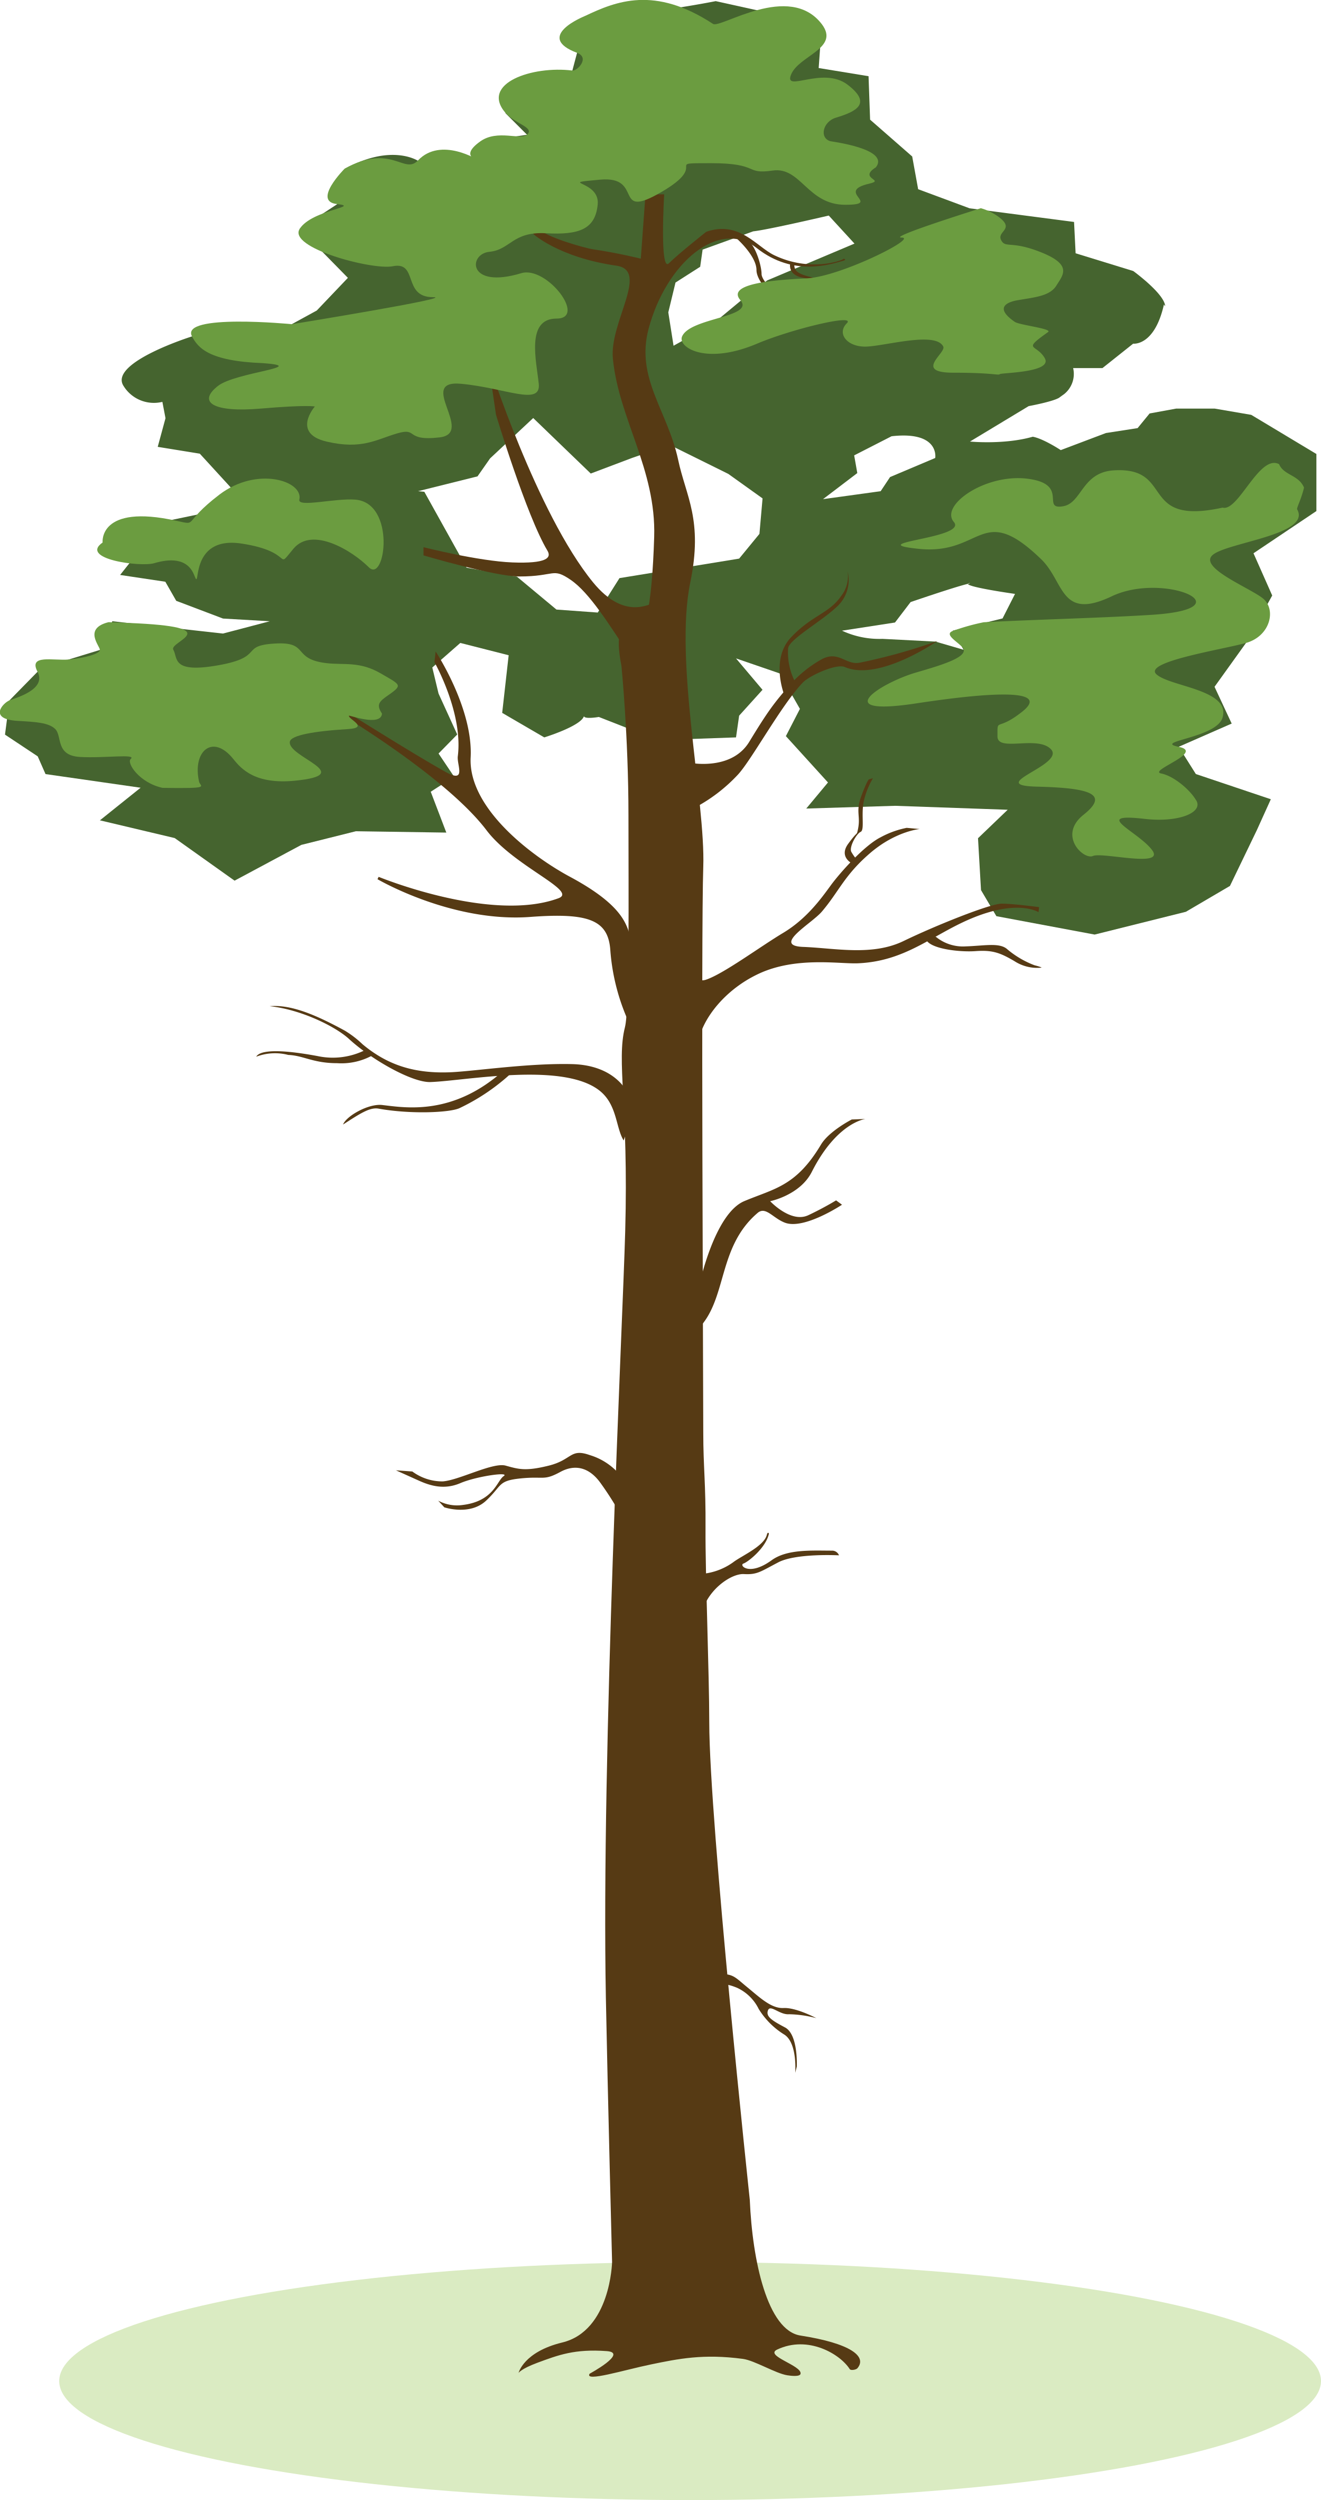 <svg xmlns="http://www.w3.org/2000/svg" width="304.11" height="575.14" viewBox="0 0 304.11 575.14">
  <defs>
    <style>
      .cls-1 {
        fill: #daebc2;
      }

      .cls-2 {
        fill: #45642f;
      }

      .cls-3 {
        fill: #563a14;
      }

      .cls-4 {
        fill: #6b9c40;
      }
    </style>
  </defs>
  <title>priede</title>
  <g id="Layer_2" data-name="Layer 2">
    <g id="Layer_1-2" data-name="Layer 1">
      <ellipse class="cls-1" cx="158.87" cy="547.77" rx="145.24" ry="27.38"/>
      <g>
        <path class="cls-2" d="M303.05,104.44l-15-9L279.65,94h-8.89l-6.11,1.12-2.76,3.37-7.29,1.13-10.4,3.93s-4-2.64-6.44-3.08c-6.58,1.88-14.46,1.11-14.46,1.11l13.51-8.15s5.47-1,7-1.92c.72-.53,1.15-.83,1.15-.83h0a5.94,5.94,0,0,0,2.09-6h6.75l7.07-5.62s4.91.65,7.08-9l.29.38c-.16-2.87-7.35-8.09-7.35-8.09l-13.27-4.08-.36-7.21-24.05-3.14-11.84-4.39L210,36l-9.69-8.47-.36-10-11.48-1.88.72-10L164.77.26S146.12,4,134.63,3.71l-1.79,8.47-1.08,4.07L116.33,26l5,5-10.77,1.57L110.23,37h-14s-6.1-4.08-16.87,1.88L77.58,47,69,52.63,80.09,63.92l-7.17,7.52-5.75,3.14-23,2.82s-19,5.95-15.79,11.29a8.21,8.21,0,0,0,9,3.76l.72,3.76-1.79,6.59L46,104.37l7.18,7.84,5.38,3.44-21.17,4.4-4,5-5.74,7.22,10.41,1.56,2.51,4.39,10.77,4.08,10.76.62-10.76,2.83-25.48-2.83L23,149.52l-7.18,2.2-7.18,2.82-6.46,6.58L1.15,169l7.53,5,1.8,4.08,21.89,3.14L23,188.72l17.22,4.08L54,202.6l15.37-8.23,12.56-3.14,20.82.31-3.59-9.4,5.38-3.46-3.58-5.33,4.3-4.38-4.3-9.41-1.44-6,6.45-5.65,11.13,2.83L115.61,164l9.69,5.64s8.38-2.57,9.13-4.87c.18.74,3.43.17,3.43.17l13.64,5.33,17.94-.63.72-5,5.38-5.95-6.1-7.22,10.05,3.45,4.66,8.16-3.23,6.27,9.69,10.66-5,6,20.45-.63,25.92.91-6.83,6.55.69,11.93,3.54,6L252,215l21-5.24,10.15-5.95L289.33,191l3.23-7.13-17.26-5.8-3.95-6.27,12.2-5.34L279.6,158l7.18-10,6.1-11-4.31-9.72,14.48-9.71ZM170.16,128.51,142.61,133l-5,7.92-9.51-.69-9.1-7.57-11.59-2.06-9.72-17.46L96.24,113l13.69-3.41,2.89-4.13,9.93-9.29L136,108.94l9.48-3.58,8.72-3,13.46,6.66,7.89,5.64-.72,8.16Zm6.46-64-5.74,4.38-6.82,5.65-9,5-1.21-7.68L155.51,65l5.68-3.63.56-3.95,11.64-4.2c3.23-.32,17.4-3.63,17.4-3.63l5.92,6.45Zm12.85,50.32,7.89-6-.72-4.07,8.61-4.4c11.13-1.25,10.05,5,10.05,5l-10.4,4.39L202.74,113Zm41.33,27.44-11.48,2.82,2.51,4.39-6.46-1.88-12.2-.63a20.33,20.33,0,0,1-9.33-1.88l12.2-1.88,3.59-4.7s10.19-3.5,13.21-4.2c0-.12.42-.19.42-.19s.1.07-.42.19c-.11.78,10.83,2.32,10.83,2.32Z"/>
        <path class="cls-3" d="M197.38,544.83c2.32-2.73-1.62-5.74-13.11-7.53-7.58-1.18-11.07-17.14-11.66-31.22,0,0-9.33-87.21-9.33-109.82,0-11.17-.93-34.29-.86-44.59.07-10.54-.52-14.08-.52-22.11,0-11.86-.53-115,0-130.11s-6.72-47.37-3-65.4c3-14.46-1-19.84-2.78-28.26-2.42-11.3-9.83-18.77-6.81-30.14,4-15.06,16.12-25.49,24.89-18.59,8.59,6.78,17.28,3.65,20,2.9.83-.23,0-.48,0-.41-.4.41-7.73,3.12-16-.85-4.11-2-8-8-15.61-5.38,0,0-6.46,5.11-8.61,7.26s-1.08-15.87-1.08-15.87h-4.3l-1.08,14.8s-5-1.27-11-2.16c-2.07-.3-11.31-3-12.11-4.57-1.3-2.6-1.62,1.07-1.62,1.07s5.92,5.39,19.11,7.27c7.68,1.1-1.62,13-.81,21.35,1.35,13.93,10,25.48,9.51,41.09s-2.15,25.83-5.92,22.6-1.62,7-1.62,7,1.62,16.15,1.62,34.45.27,44.4-.81,48.71c-2,7.9.86,17.67.06,47-.6,21.81-5.52,119.79-4.45,176.29.42,21.7,1.43,60.81,1.43,60.81s-.35,15.79-11.48,18.48c-8.9,2.16-10.05,7-10.05,7s.55-.93,4.31-2.33c4.84-1.79,8.61-3.23,16-2.69,5,.37-3.95,5.2-3.95,5.2-1.26,2,7.95-.87,14.18-2.15s12-2.48,21.11-1.26c2.69.36,7.53,3.35,10.22,3.77.76.12,2.93.4,3.05-.36.33-1.91-8.42-4.12-5.38-5.56,7.14-3.37,14.53,1.08,16.69,4.49C195.82,545.4,197.08,545.18,197.38,544.83Z"/>
        <path class="cls-3" d="M146.42,217.86c-2.85-2.58.87-7.53-15.2-16.15-8.68-4.66-23.47-15.74-22.87-27.47.58-11.32-8.06-24.36-8.06-24.36l-.28,2.44S106.66,164,105.39,174c-.25,1.94,2.09,6.3-2.8,3.59-7.79-4.33-24.92-15.16-24.92-15.16l.77,1.86S102.73,178.78,112,191c6.32,8.35,21.13,13.95,16.58,15.64-15.52,5.74-41.41-4.92-41.41-4.92l-.27.54s17.1,10.05,35.22,8.68c13.42-1,17.88.71,18.38,7.61a48.59,48.59,0,0,0,5,18.18S151.12,222.11,146.42,217.86Z"/>
        <path class="cls-3" d="M150.63,138.75c-1.08,0-6.84,4.09-14.11-4.79-13-15.91-24.13-50.77-24.13-50.77l1.79,12.2s7,23.23,11.85,31.3c1,1.67-.27,3-8.08,2.7s-20.45-3.5-20.45-3.5v1.88s16.39,4.85,22.07,4.85c8.34,0,7.53-2.16,11.84.8s8.83,10.25,13.45,17.23C152.8,162.63,150.63,138.75,150.63,138.75Z"/>
        <path class="cls-3" d="M159.84,218.38s-1.34,8.34,2.69,7,12.38-7.54,17.77-10.77,8.75-7.91,10.9-10.86,7.77-9.25,11.53-11.13a21,21,0,0,1,6-2.17l3,.27s-5.56.48-11.48,5.59-7.11,8.79-11.05,13.41c-2.37,2.78-11.56,7.85-4.29,8.12S200.75,220,208,216.49s19.91-8.6,22.6-8.6,8.61.8,8.61.8l-.13,1.16s-3.53-2.3-11.4,0c-11.43,3.35-17.53,11.22-30.18,11.76-4.3.18-14.26-1.61-22.87,2.42s-14,11.84-14,17.23S156.07,227.8,159.84,218.38Z"/>
        <path class="cls-3" d="M158.23,175.39s10,2.26,14.26-4.74,5.81-9.11,9.69-13.45a27.82,27.82,0,0,1,6.71-5.38c4.1-2.39,5.75,1.24,9,.64a129.86,129.86,0,0,0,17.91-5s-13.44,9.37-21.3,6c-2-.87-8.15,2-9.64,3.52-5,5.2-11.91,18-15.06,21.31A37.5,37.5,0,0,1,159.58,186Z"/>
        <path class="cls-3" d="M143.57,262.37c-1.76-2.86-1.49-7.74-5-11-8-7.38-31.47-2.69-39.49-2.44-4.2.14-13.56-5.16-18.72-9.9-3.16-2.91-11.14-6.82-18.28-7.55,5.12-.46,11.09,2.25,17.33,5.64a23.62,23.62,0,0,1,4.07,3.13c5.63,4.69,11.83,6.84,20.58,6.41,5.64-.3,17.68-2.1,27.6-1.86,8.68.2,13.29,4.94,14.38,10.72Z"/>
        <path class="cls-3" d="M116.16,246.08c-11.8,10.72-22.83,8.74-28.09,8.14-3.22-.43-8.41,2.58-9.09,4.48,3.8-2.44,6.08-4,8.14-3.66,7.5,1.35,16.61.92,18.73-.14a47.66,47.66,0,0,0,12.89-9Z"/>
        <path class="cls-3" d="M85.48,242.93a14.82,14.82,0,0,1-7.85,1.66c-5.57,0-7.74-1.76-11.27-1.9a12.14,12.14,0,0,0-7.37.41c.45-.82,2.49-2.31,14.16-.14A16.71,16.71,0,0,0,84,241.6Z"/>
        <path class="cls-3" d="M161,295.62s3.45-16.4,10.35-19.3,11.89-3.37,17.65-13c1.86-3.11,7.09-5.78,7.09-5.78l3.16-.12s-6.57.73-12.36,12.17c-2.72,5.38-9.59,6.75-9.59,6.75s4.78,5.14,8.81,3.21a71.83,71.83,0,0,0,6.37-3.4l1.36,1s-8.74,5.82-13.15,4.13c-2.78-1.06-4.41-3.82-6.27-2.25-9.39,8-6.88,20-13.84,26.82C158.28,308,161,295.62,161,295.62Z"/>
        <path class="cls-3" d="M159.75,362.12a14.52,14.52,0,0,0,9-2.69c1.94-1.5,7.12-3.69,7.78-6.33.2-.8.52-.4.47-.2-.74,3.23-4.77,6.43-5.85,6.8s1.28,3,6.46-.74c3.58-2.62,9.26-2.23,13.93-2.23a1.69,1.69,0,0,1,1.61,1.08s-9.87-.54-14,1.62-4.85,2.86-7.9,2.69-9.06,4-9.93,10.09C161.1,373.6,159.75,362.12,159.75,362.12Z"/>
        <path class="cls-3" d="M158.67,451.9a7.28,7.28,0,0,0,6.1,2.33c3.95-.36,4.32.54,7.18,2.87s5.56,5,8.43,4.85,7.54,2.33,7.54,2.33a26.15,26.15,0,0,0-6.28-.9c-2.15.18-4.3-2.33-4.84-.9s.89,2.33,3.94,3.95,2.69,9,2.69,9l-.36,1.44s.55-6.83-2.5-8.8a18,18,0,0,1-5.92-5.92,10.39,10.39,0,0,0-4.94-4.84c-3.41-1.44-5.29-.9-6.54.27S158.67,451.9,158.67,451.9Z"/>
        <path class="cls-3" d="M142.23,338.75a14.59,14.59,0,0,0-6.45-4c-4.58-1.62-4,1.07-9.43,2.42s-7,.81-9.95,0-10.71,3.36-14.48,3.63a11.63,11.63,0,0,1-7-2.28l-3.77-.27,5.38,2.42c2.42,1.07,5.65,2.15,9.42.54s11.57-2.69,10-1.62-2.25,5.77-9.47,6.64a9.1,9.1,0,0,1-5.6-1l1.4,1.53s5.86,2,9.63-1.53,2.62-4.58,8-5.12,5.21.61,9.09-1.49c3.26-1.77,6.58-1.19,9.27,2.58a73.65,73.65,0,0,1,4.31,6.72Z"/>
        <path class="cls-3" d="M180.62,160.06s-3.4-8.28,1.49-13.44,8.68-5.4,11.53-9.5a7.38,7.38,0,0,0,1.49-5.7,8.31,8.31,0,0,1-2.3,8c-3.67,3.53-11.28,7.72-11.4,9.77a14.86,14.86,0,0,0,1.63,7.73Z"/>
        <path class="cls-3" d="M215.49,215.55a9.84,9.84,0,0,0,6.78,2.17c4.34-.13,7.87-.95,9.64.68a21.56,21.56,0,0,0,6.24,3.66c1.63.41,1.63.55,1.63.55a9.64,9.64,0,0,1-6.25-1.5c-3.39-2-5.15-2.57-8.95-2.3s-10.58-.55-11.4-2.72S215.49,215.55,215.49,215.55Z"/>
        <path class="cls-3" d="M196.08,198.59s-3-1.49-.81-4.48,1.91-1.9,2.17-3c.81-3.4-.54-4.21.81-7.87s1.77-3.94,1.77-3.94l.95-.27a17.75,17.75,0,0,0-2.17,5.56c-.55,3,.27,6.38-.68,6.79S195.4,194.92,196,196a11.06,11.06,0,0,0,1.76,2.31Z"/>
        <path class="cls-4" d="M101.23,100.62c8.15-1-5.42-13.28,4.89-12.33s18.45,5.21,17.91,0-3-15,4.09-15S125.83,61.08,120,62.85c-12.43,3.74-12.22-4.45-7.34-4.92s5.28-4.7,13-4.27,11.4-.95,11.94-6.64-9.77-4.74.54-5.69,2.72,9.49,14.12,2.85,0-6.64,11.39-6.64,7.69,2.65,14.21,1.7,8,7.87,16.72,7.87-2.57-3,5.57-4.87c3.76-.88-2.71-1.11,1.5-3.76,3.25-4.26-10.25-5.91-10.5-6-2.58-.75-1.72-4.5,1.27-5.4,4.62-1.4,8.46-3.2,2.71-7.59s-14.82,2-13-2.37,11.26-6,7.07-11.55c-7.47-9.81-23.33,1.06-25.05-.07-13.45-8.81-22.29-5.24-29.5-1.81,0,0-11.84,4.7-1.79,8.47,3,1.14,0,4.21-1.08,4.07-9.24-1.16-21.24,2.95-15.43,9.72,2.16,2.51,6.79,3.38,5,5-1.48,1.39-6.82-1.25-10.77,1.57-5,3.55-.36,4.39-.36,4.39s-8.69-5.58-14,0c-3.21,3.37-6.1-4.08-16.87,1.88,0,0-7.53,7.53-1.79,8.15S71.84,48.24,69,52.63s16.74,9.56,21.41,8.62c5.94-1.2,2.2,7.11,9.23,7.11,5.84,0-32.44,6.22-32.44,6.22s-25.83-2.51-23,2.82c1.41,2.62,3.84,5.67,16.32,6.14,11.08.81-6.27,2.08-10.31,5.22C45.33,92.55,49.13,94.93,60,94s12.48-.48,12.48-.48-5.43,6.17,2.71,8.07,11.4-.48,16.29-1.9S93.09,101.57,101.23,100.62Z"/>
        <path class="cls-3" d="M169.62,54.89s4.53,4,4.53,7.24,6,8.92,9,8a8.92,8.92,0,0,1,2.71-.9.57.57,0,0,0,.41-.18s.22-.68-3.08.36c-2.3.72-7.87-4.39-7.87-6.38s-1.53-7-3.34-7.73S169.62,54.89,169.62,54.89Z"/>
        <path class="cls-3" d="M181.93,60.5s-.73,2.63,2.71,3.35,8.61,1.95,11,3.8c.35.27,1.36,1.22,1.36,1.22l.68-.18s-.37-1.31-5.79-3.3-6.45-1.65-8.19-2.76a1.83,1.83,0,0,1-.77-2Z"/>
        <path class="cls-4" d="M241.28,76.39c1.09-.77-6.58-1.6-7.66-2.34-5.36-3.69-.81-4.75.77-5,3.83-.67,7.29-.92,8.8-3.35s3.74-4.71-3.35-7.59-8.35-.89-9.37-2.88,3.05-2.43-.25-5.09a12.66,12.66,0,0,0-4.42-2.24c-7.68,2.43-21,6.76-18.22,6.76,3.83,0-14.17,9-21.83,9.37s-18.57,1.23-15.32,5c3.45,4-11.49,4-13.4,8.36-1.08,2.44,5.36,6.7,17.23,1.68,7.86-3.33,23-7,20.68-4.69s0,5.36,4.21,5.36,16.28-3.64,18,0c.7,1.46-6.89,6,2.3,6s10.34.67,10.72.33,12.26-.33,10.34-3.68S235.15,80.74,241.28,76.39Z"/>
        <path class="cls-4" d="M23.62,124.81s-1-9,17-5c5.14,1.12,1.17.64,9.86-6s19.41-3.16,18.43,1.13c-.42,1.87,8.24-.37,12.87,0,9.43.75,6.93,19.36,3.13,15.57s-13-9.49-17.36-4.27.56.71-11.93-1.19-9.24,11.63-10.87,7.36-6-3.8-9.23-2.85S18.19,128.6,23.62,124.81Z"/>
        <path class="cls-4" d="M80.07,167.73c5.1-.3,0-2.33.27-3.08-.1-.22,7.33,2.61,7.6-.47-1.1-1.71-1-2.51.81-3.8,4.07-2.85,3.8-2.61-1.08-5.45s-8.39-1.9-12.49-2.37c-8.14-.95-3.8-5-11.94-4.51s-2.17,3.08-13,5S41,151.37,39.9,149.47s13-5.22-10.31-6.16L25,143.13c-5.89,1.46-2,5.49-2,6.39s-3.59,1.88-7.18,2.2-9.33-1.26-7.18,2.82-5,6-6.46,6.58-5,4.31,1.86,4.72c4.07.23,7.21.39,8.69,1.89,1.62,1.66,0,6.09,5.69,6.41s13.11-.79,11.67.47c-1,.84,1.9,5.45,7.33,6.64,11.39.17,8.68-.24,8.41-1.42-1.59-7,3.13-11.14,7.88-5.22,1.89,2.37,5.1,5.86,14.11,5,14.65-1.42-1.77-5.45-1.09-9C67,169.16,72.2,168.21,80.07,167.73Z"/>
        <path class="cls-4" d="M294.46,106.78c-4.56-2.38-9.36,11-13,10-19.54,4.26-10.83-9.49-25.12-8.57-7.28.48-7.28,7.5-11.57,8.25-5.32.93,1.71-5.25-8.58-6.37-9.59-1-19.86,6.21-16.6,10s-21.71,4.75-8.14,6.17c14.77,1.55,14.36-11,28.22,2.37,5.43,5.22,4.34,14.23,16.29,8.54s31.47,2.85,9.22,4.27c-11.12.71-27.17,1.1-38.71,1.71a48.21,48.21,0,0,0-7.12,2c-1.93.73.6,2.2,1.86,3.41,2.91,2.3-4.16,4.36-10.31,6.15-8.14,2.37-20.35,10.2,0,7.11s30.4-2.84,24.43,1.9-5.7,1.19-5.7,5.69c0,3.64,9-.23,12.21,2.85,3.85,3.64-15.47,8.41-3.12,8.71s16.69,1.72,10.72,6.47,0,10.43,2.17,9.48,16.83,2.85,13.57-1.42-14.11-8.54-1.63-7.11c8.13.92,13.84-1.66,11.67-4.51-1.52-2.45-5.19-5.41-7.87-5.93-3.23-.62,10.13-4.89,4-6.14s8.65-2,10.08-6.67c2-6.5-12-7.13-15.19-10s14.8-5.64,20.54-7.21,7.11-7.83,3.88-10.33-15-7.14-11.4-10,22.67-4.64,19.36-10.42c-.17-.3,1-2.46,1.58-5C299,109.23,295.54,109.38,294.46,106.78Z"/>
      </g>
    </g>
  </g>
</svg>
